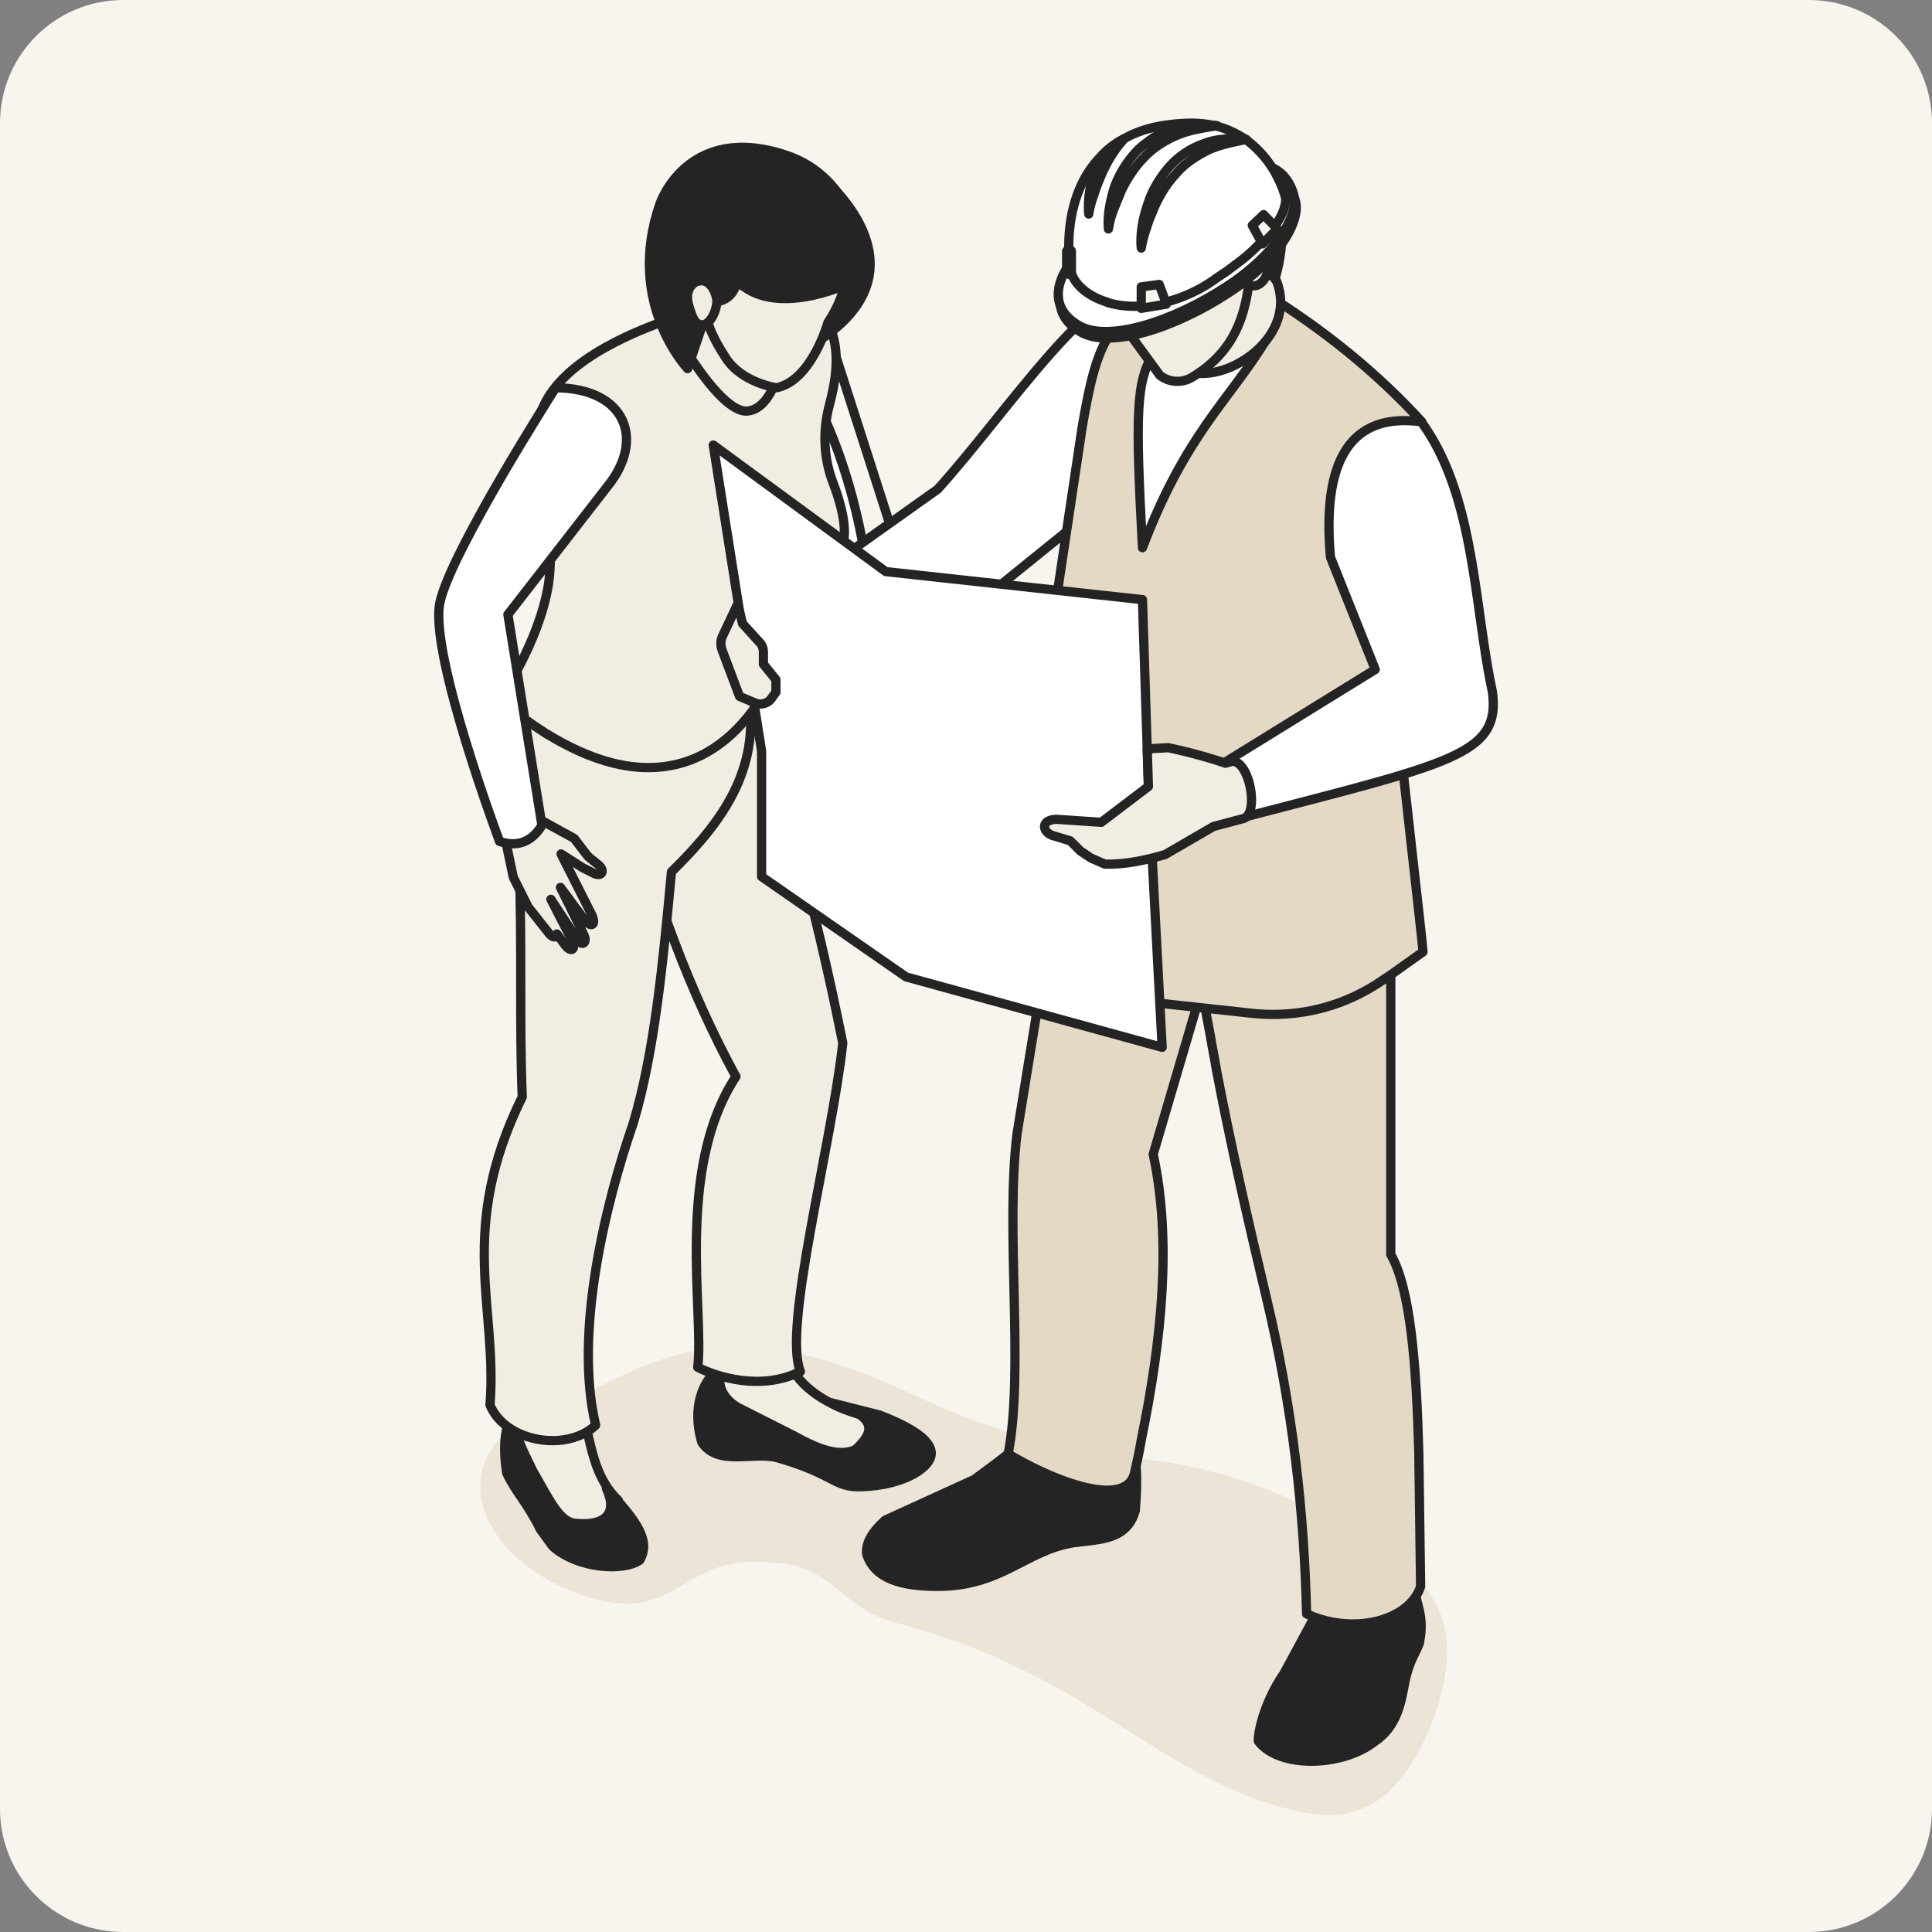 <svg xmlns="http://www.w3.org/2000/svg" width="251" height="251" fill="none"><rect width="100%" height="100%" fill="#808080" stroke="none"/><style><![CDATA[.B{fill:#f2ede2}.C{fill:#fff}.D{fill:#242424}.E{fill:#f8f5ef}.F{fill:#e4d9c4}]]></style><g clip-path="url(#A)"><path d="M0 16C0 7.163 7.163 0 16 0h219c8.837 0 16 7.163 16 16v219c0 8.837-7.163 16-16 16H16c-8.837 0-16-7.163-16-16V16z" class="E"/><path opacity=".6" d="M72.267 182.989c-4.963 1.008-9.694 4.575-9.849 9.849-.233 8.608 11.09 15.278 18.923 15.51 5.041.155 8.065-3.722 12.563-4.886 2.249-.62 5.041-.62 7.367-.387 6.592.543 8.608 5.971 14.58 7.6 8.608 2.326 15.355 5.041 23.11 9.539 9.074 5.196 17.915 12.175 28.074 14.735 4.576 1.163 8.686 1.551 12.641-1.551 4.886-3.878 8.686-13.495 8.298-19.776-.543-9.306-9.926-13.572-17.139-17.294-7.755-4.033-15.2-6.049-23.808-6.98-9.617-1.008-18.923-3.723-27.686-7.833-6.592-3.102-13.649-5.894-20.939-6.437-9.927-.853-16.674 3.102-26.135 7.911z" class="F"/><g stroke="#242424" stroke-width="1.2" stroke-linejoin="round"><path d="M100.186 44.636c4.266.155 6.127-2.869 8.454 1.784l7.522 23.421 6.747 1.784v9.616c-.077 0-.233.078-.31.078-3.723 1.008-6.98 1.241-9.849 1.163C99.799 83.489 99.101 55.26 99.101 55.26l1.085-10.625z" class="E"/><path d="M99.178 55.26s.62 28.229 13.649 27.221c2.947.078 6.204-.155 9.849-1.163l-9.616-2.482c-.465-11.012-5.429-28.539-12.796-34.278L99.178 55.26z" class="C"/><path d="M111.741 183.765c-4.343-1.241-7.91-3.568-9.228-6.747-2.715.775-5.662.465-8.144-.776 0 .155 0 .233-.077.388-2.249 2.947-3.335 5.816-1.163 8.531h6.514l6.437 4.265 6.98-.155c.853-2.327 1.396-4.576-1.319-5.506z" class="B"/><path d="M93.672 177.56c-3.257 2.404-3.49 6.592-2.482 9.849 2.171 3.179 6.747 1.085 9.927 2.016 7.29 2.094 7.29 3.878 10.78 3.723 5.661-.156 9.383-2.637 9.073-4.576-.232-1.629-2.714-3.18-6.669-4.731l-6.437-1.628c1.008.62 2.326 1.085 3.8 1.551 2.016 1.396 1.318 2.869-.543 4.575-2.094.931-4.73 0-8.065-1.861l-7.213-3.645c-1.939-1.163-2.792-2.869-2.172-5.273z" class="D"/><path d="M67.537 182.136v.465c-1.008 1.861-.931 4.653-.698 7.6l4.886 8.066c.078.387 6.592 2.016 6.592 2.016l2.016-5.351c-2.792-2.714-3.335-5.894-4.343-10.315-3.025.388-5.894 0-8.453-2.481z" class="B"/><path d="M67.537 182.523c-2.249 1.939-2.171 5.894-1.706 8.841 1.086 2.404 2.637 3.8 4.343 7.29l1.629 2.249c3.335 2.947 9.229 3.257 11.322 1.784 1.396-2.482-.233-4.963-4.343-9.306 1.551 3.334-.233 4.963-4.265 4.498-1.939-.388-3.18-3.102-5.274-6.747-1.861-3.8-3.102-6.049-1.706-8.609z" class="D"/><g class="B"><path d="M103.987 178.18c-2.327-5.662 3.955-28.85 5.506-42.654-3.645-18.225-8.143-34.821-13.727-49.091l-14.114 17.14c3.49 13.106 7.988 25.359 13.959 36.294-7.91 12.021-4.11 30.633-4.963 37.768 2.482 1.241 8.221 3.102 13.339.543z"/><path d="M63.659 182.524c.62 1.551 1.939 2.791 3.49 3.567 3.257 1.629 7.678 1.473 10.237-.931-2.869-12.098 1.319-28.927 4.886-39.241 2.792-9.306 3.877-21.094 4.963-32.65 5.429-5.351 10.935-11.865 10.237-21.016 1.706-10.935-26.678-16.286-30.866-3.102-3.567 8.608-1.861 15.122.853 22.723.388 12.33 0 20.706.388 30.633-8.531 17.371-3.18 27.22-4.188 40.017z"/><path d="M64.9 90.857c2.094 1.784 4.188 3.257 6.127 4.498.078 0 .078.078.155.078 5.351 3.257 10.004 4.498 13.959 4.265 5.816-.31 10.159-3.722 13.184-8.143-.62-3.722-.698-9.927 1.086-13.572.078-.078.078-.233.155-.31.078-.155.155-.233.155-.31.078-.078.931 0 1.784-.078.775-.155 1.861-.388 2.946-.853 1.939-.853 4.111-2.559 5.041-5.661.621-2.094-.232-5.351-1.24-7.988-1.241-3.18-1.396-6.669-.543-10.004 1.706-6.282 1.628-12.176-5.196-15.2 0 0-27.609 4.11-32.107 15.666-1.784 4.576.465 8.065.853 11.943.078.931.155 1.939.155 2.947.155 2.792.155 5.661-.155 7.755-1.241 7.678-6.359 14.968-6.359 14.968z"/><path d="M102.048 44.17s-.854 8.763-4.886 9.229-11.012-12.951-11.012-12.951l7.91-5.119 7.988 8.841z"/></g><path d="M106.933 23.153s13.649 11.167.155 20.629l-5.041-12.408 4.886-8.22z" class="D"/><path d="M98.713 21.991s9.151 1.551 10.935 11.012c0 0 1.473 3.49-2.094 8.919 0 0-2.094 7.523-6.67 8.453 0 0-4.498-.62-6.591-3.878-3.335-5.118-2.327-6.282-2.327-6.282s-4.731-4.343-2.482-11.478c2.171-7.057 9.229-6.747 9.229-6.747z" class="B"/><path d="M109.958 36.957s-9.384 4.42-14.192-.465c0 0-.388 2.792-3.18 2.714l-.698 1.163-2.559 7.523s-8.143-8.531-3.567-21.482c0 0 3.567-10.469 16.286-6.282 8.763 2.87 11.167 12.874 7.91 16.829z" class="D"/><g class="B"><path d="M90.57 36.57c-.698.233-1.163 1.008-1.241 1.706-.078.775.155 1.473.388 2.171.155.465.31.853.543 1.241.31.388.775.62 1.241.465 1.008-.31 1.706-2.171 1.629-3.18-.155-1.163-1.008-2.947-2.559-2.404zm-26.213 68.013l.931 2.714 1.396 6.67 1.939 3.878 2.637 3.334c.465.698 1.163.698 1.086.155l1.086 1.474c.776 1.008 1.396.543.931-.543l-2.792-5.429 3.412 5.196c.62 1.009 1.396.466.853-.62l-3.024-6.127 3.102 4.188c.853 1.086 1.551.776 1.008-.543l-4.033-7.988 2.792 1.784 1.551.776c1.086.465 1.396-.543.388-1.241l-1.241-1.008-1.784-2.327-5.506-3.024-2.404-3.413-2.326 2.094z"/></g><path d="M78.937 63.17L65.986 79.844l4.421 27.376c-1.318 2.171-3.18 2.869-5.506 2.094 0 0-9.151-24.352-7.755-31.021 1.396-6.592 15.045-27.919 15.045-27.919 9.151.078 11.633 6.747 6.747 12.796z" class="C"/><path d="M99.799 77.284s.93.155 1.706 0 1.861-.388 2.947-.853c-2.56.078-3.645-1.241-4.421-2.947.233 1.241.233 2.482-.232 3.8z" class="E"/><path d="M148.967 37.423c-6.98-1.163-17.76 15.743-27.144 26.135L103.599 76.51s1.396 10.547 1.783 10.547 24.739-11.168 24.739-11.168l28.772-23.266-9.926-15.2z" class="C"/><path d="M146.64 187.254c1.163 1.473 1.163 5.04.853 8.996-1.086 3.955-4.886 3.722-8.065 4.187-6.204 1.009-9.306 5.662-17.605 5.662-4.963 0-8.22-1.086-9.228-4.188-.155-1.474.698-2.87 2.404-4.421l11.555-5.273c.31-.233 5.351-3.878 5.429-4.265l1.938-9.074h12.176l.543 8.376z" class="D"/><path d="M130.975 188.883c5.04 3.024 11.865 5.739 14.89 4.343.775-.311 1.318-.931 1.551-1.939.31-1.396.62-2.792.853-4.188 2.714-13.261 3.955-25.98 1.551-37.147l6.204-21.095.155-.542 1.396-4.731.155-.543c.078-12.874-5.196-17.527-14.502-16.208-.543.077-1.086.155-1.629.31l-1.241.232-1.783.466-1.241 7.445-5.196 31.951c-1.551 12.409.931 30.944-1.163 41.646z" class="F"/><path d="M183.555 206.177c1.086 3.567 1.318 4.653.853 7.29-.543 1.396-1.086 2.016-1.629 3.955-.698 2.404-.62 6.437-4.187 8.841-4.266 3.335-12.486 3.49-15.123-.077 0-1.784 1.163-5.662 3.335-8.764l4.188-7.755-.233-7.29 12.02-2.637.776 6.437z" class="D"/><g class="F"><path d="M142.84 103.964c0 1.008.155 1.939.31 2.947.078.543.233 1.086.388 1.629 1.086 3.8 3.335 7.212 5.661 10.159 2.792 3.645 5.662 6.592 6.747 8.763.078.233.078.543.155.931.311 1.861.931 4.963 1.164 6.282.232 1.473.542 2.869.775 4.343 1.784 9.384 4.033 19.31 6.514 29.702 3.413 14.27 4.886 27.841 5.197 40.948 4.343 2.016 9.461 1.628 12.485-.543 1.086-.776 1.939-1.784 2.327-3.025l-.233-17.294c-.31-11.478-1.085-21.404-3.645-25.825v-57.698l-5.351-.621-3.179-.388-19.466-2.249-2.016-.232-1.086-.155-4.808-.543-1.939 2.869z"/><path d="M127.64 115.519l17.682 13.261 1.629 1.163 3.644.388 12.099 1.318c5.118.543 10.237-.465 14.735-2.947.853-.465 1.706-1.008 2.481-1.551l.931-.62 4.033-2.869c0-.776-3.103-27.454-3.18-29.238 0-.078.931-12.176.931-12.176l.155-2.016 1.938-25.437c-5.894-6.437-12.718-11.943-20.473-16.751l-15.433.776c-5.506 3.955-6.592 7.29-8.221 16.674l-4.73 31.564c-.543 3.955-5.972 21.327-7.678 26.833-.388 1.008-.543 1.551-.543 1.629z"/></g><path d="M148.424 71.159c-.931-17.76-.853-21.637 1.551-25.437l4.808-1.241 9.849-.543c-4.885 8.065-10.547 12.331-16.208 27.221z" class="C"/><g class="B"><path d="M162.616 30.831l3.257 5.739c2.637 6.902-5.661 12.719-10.702 11.866l-5.119-9.229 12.564-8.376z"/><path d="M162.306 36.338c-.543 4.731-1.939 9.229-7.135 12.486-1.551 1.086-3.335.853-4.498-.078l-4.188-5.739c-1.706-1.784-2.792-3.8-3.568-6.127l6.437-13.261h10.004l4.731 6.514-1.783 6.204z"/></g><g class="E"><path d="M164.787 35.175l-3.955.853c-1.241-1.163-3.024-1.241-4.265-.31-2.094 1.474-5.584 3.257-9.539 3.025-4.808-.31-7.057-4.033-6.747-7.523.31-3.8 6.669-12.331 14.037-11.865 8.763.62 14.502 5.972 11.322 16.906l-.853-1.086z"/><path d="M163.236 30.91c.621-.155 1.396.077 1.707.62.232.388.31.853.31 1.318 0 1.008-.233 2.016-.698 2.869-.155.388-.388.776-.698 1.008-.31.31-.776.465-1.163.388-1.474-.233-1.241-2.094-1.396-3.18-.155-1.163.62-2.714 1.938-3.024z"/><path d="M163.469 22.222s3.567-.31 4.808 3.8c.776 2.482-1.861 7.6-8.763 12.098s-15.278 7.212-19.078 5.041c-5.273-3.025-1.241-7.988-1.241-7.988l14.115-11.478 10.159-1.473z"/></g><g class="C"><path d="M163.236 21.371s3.568-.31 4.808 3.8c.776 2.482-1.861 7.6-8.763 12.098s-15.278 7.212-19.078 5.041c-5.273-3.025-1.241-7.988-1.241-7.988l14.115-11.478 10.159-1.474z"/><path d="M138.963 34.012v.31c0 .31.077.62.155.931.465 1.706 2.171 3.18 4.575 3.955.078 0 .078 0 .155.078 1.784.543 3.956.698 6.282.233 1.939-.31 3.955-1.008 6.049-2.171.543-.31 1.163-.698 1.784-1.163l1.396-.931 1.861-1.396a22.03 22.03 0 0 0 2.016-1.784l.233-.233c.31-.31.621-.543.853-.853l1.319-1.629c.853-1.241 1.396-2.404 1.396-3.567 0 0-.311-1.396-1.241-3.102-.155-.31-.311-.62-.543-.931-.776-1.241-1.939-2.559-3.413-3.645-1.085-.698-2.248-1.318-3.722-1.706-1.241-.31-2.559-.465-4.188-.388-3.335.155-5.894.853-7.91 2.016-1.163.62-2.172 1.396-2.947 2.249-5.274 5.274-4.11 13.727-4.11 13.727zm45.678 20.783c6.98 9.539 6.824 23.731 9.229 34.976 1.163 8.298-5.119 9.306-32.417 16.441-3.723.775-5.506-1.474-2.249-7.213l19.465-12.02-5.816-14.58c-1.163-13.106 2.947-18.768 11.788-17.604zm-36.217 23.109l-33.348-3.645-22.412-16.441 6.282 39.784v16.286l18.767 13.028 33.27 9.151-1.784-33.89-.775-24.274z"/></g><g class="B"><path d="M137.334 106.445l5.739.388 6.126-4.653-.155-4.886 2.715-.155a64.94 64.94 0 0 1 7.445 2.016l.853-.233c2.249-.233 3.645 6.98 1.396 7.445l-3.8 1.009-6.282 3.645c-2.404.697-5.119 1.318-7.833 1.24l-1.784-.775-1.396-.931-1.318-1.318-2.327-.698c-1.395-.543-1.473-2.094.621-2.094zm-40.87-25.437l2.249 2.482c.31.31.465.776.465 1.241v1.551l1.629 2.016v1.629l-.621.853c-.465.62-1.318.853-2.094.543l-2.016-.853-2.249-5.972c-.233-.62-.233-1.318.078-1.939l1.939-4.11.62 2.559z"/></g><g class="E"><path d="M151.526 39.517c-.155-.543-.931-2.559-.931-2.559l-2.326.31v2.792l3.257-.543zm14.425-9.771l-1.939 1.939-1.319-2.404 1.474-1.396 1.784 1.861zm-26.756 5.738v-2.87l-.31-.388-.31.388v2.327l.31.698.31-.155zm9.074-3.256a14.56 14.56 0 0 1 .698-2.637c.232-.853.62-1.706.93-2.482.698-1.629 1.629-3.18 2.792-4.421 1.086-1.318 2.559-2.327 4.11-3.102s3.335-1.086 5.119-1.473c-1.784-.155-3.723-.155-5.506.543a10.66 10.66 0 0 0-4.654 3.18c-1.241 1.474-2.171 3.102-2.714 4.886-.62 1.861-.931 3.723-.775 5.506zm-4.266-2.482a12.33 12.33 0 0 1 .698-2.559l1.009-2.482c.775-1.551 1.706-3.024 2.946-4.265 1.164-1.241 2.637-2.172 4.266-2.87s3.412-.931 5.196-1.241c-.465-.078-.931-.078-1.396-.078s-.931-.077-1.396 0c-.931.078-1.861.155-2.714.465-.931.233-1.784.698-2.637 1.086-.776.543-1.551 1.086-2.249 1.784-1.319 1.396-2.327 3.024-2.947 4.731-.543 1.784-.931 3.645-.776 5.429zm-2.559-1.94a12.33 12.33 0 0 1 .698-2.559c.233-.853.621-1.706.931-2.482.698-1.629 1.628-3.18 2.714-4.421.078-.078.155-.233.233-.31-1.164.62-2.172 1.396-2.947 2.249-.388.698-.698 1.473-.931 2.249-.543 1.629-.853 3.412-.698 5.274z"/></g></g></g><defs><clipPath id="A"><path d="M0 0h251v251H0z" class="C"/></clipPath></defs></svg>